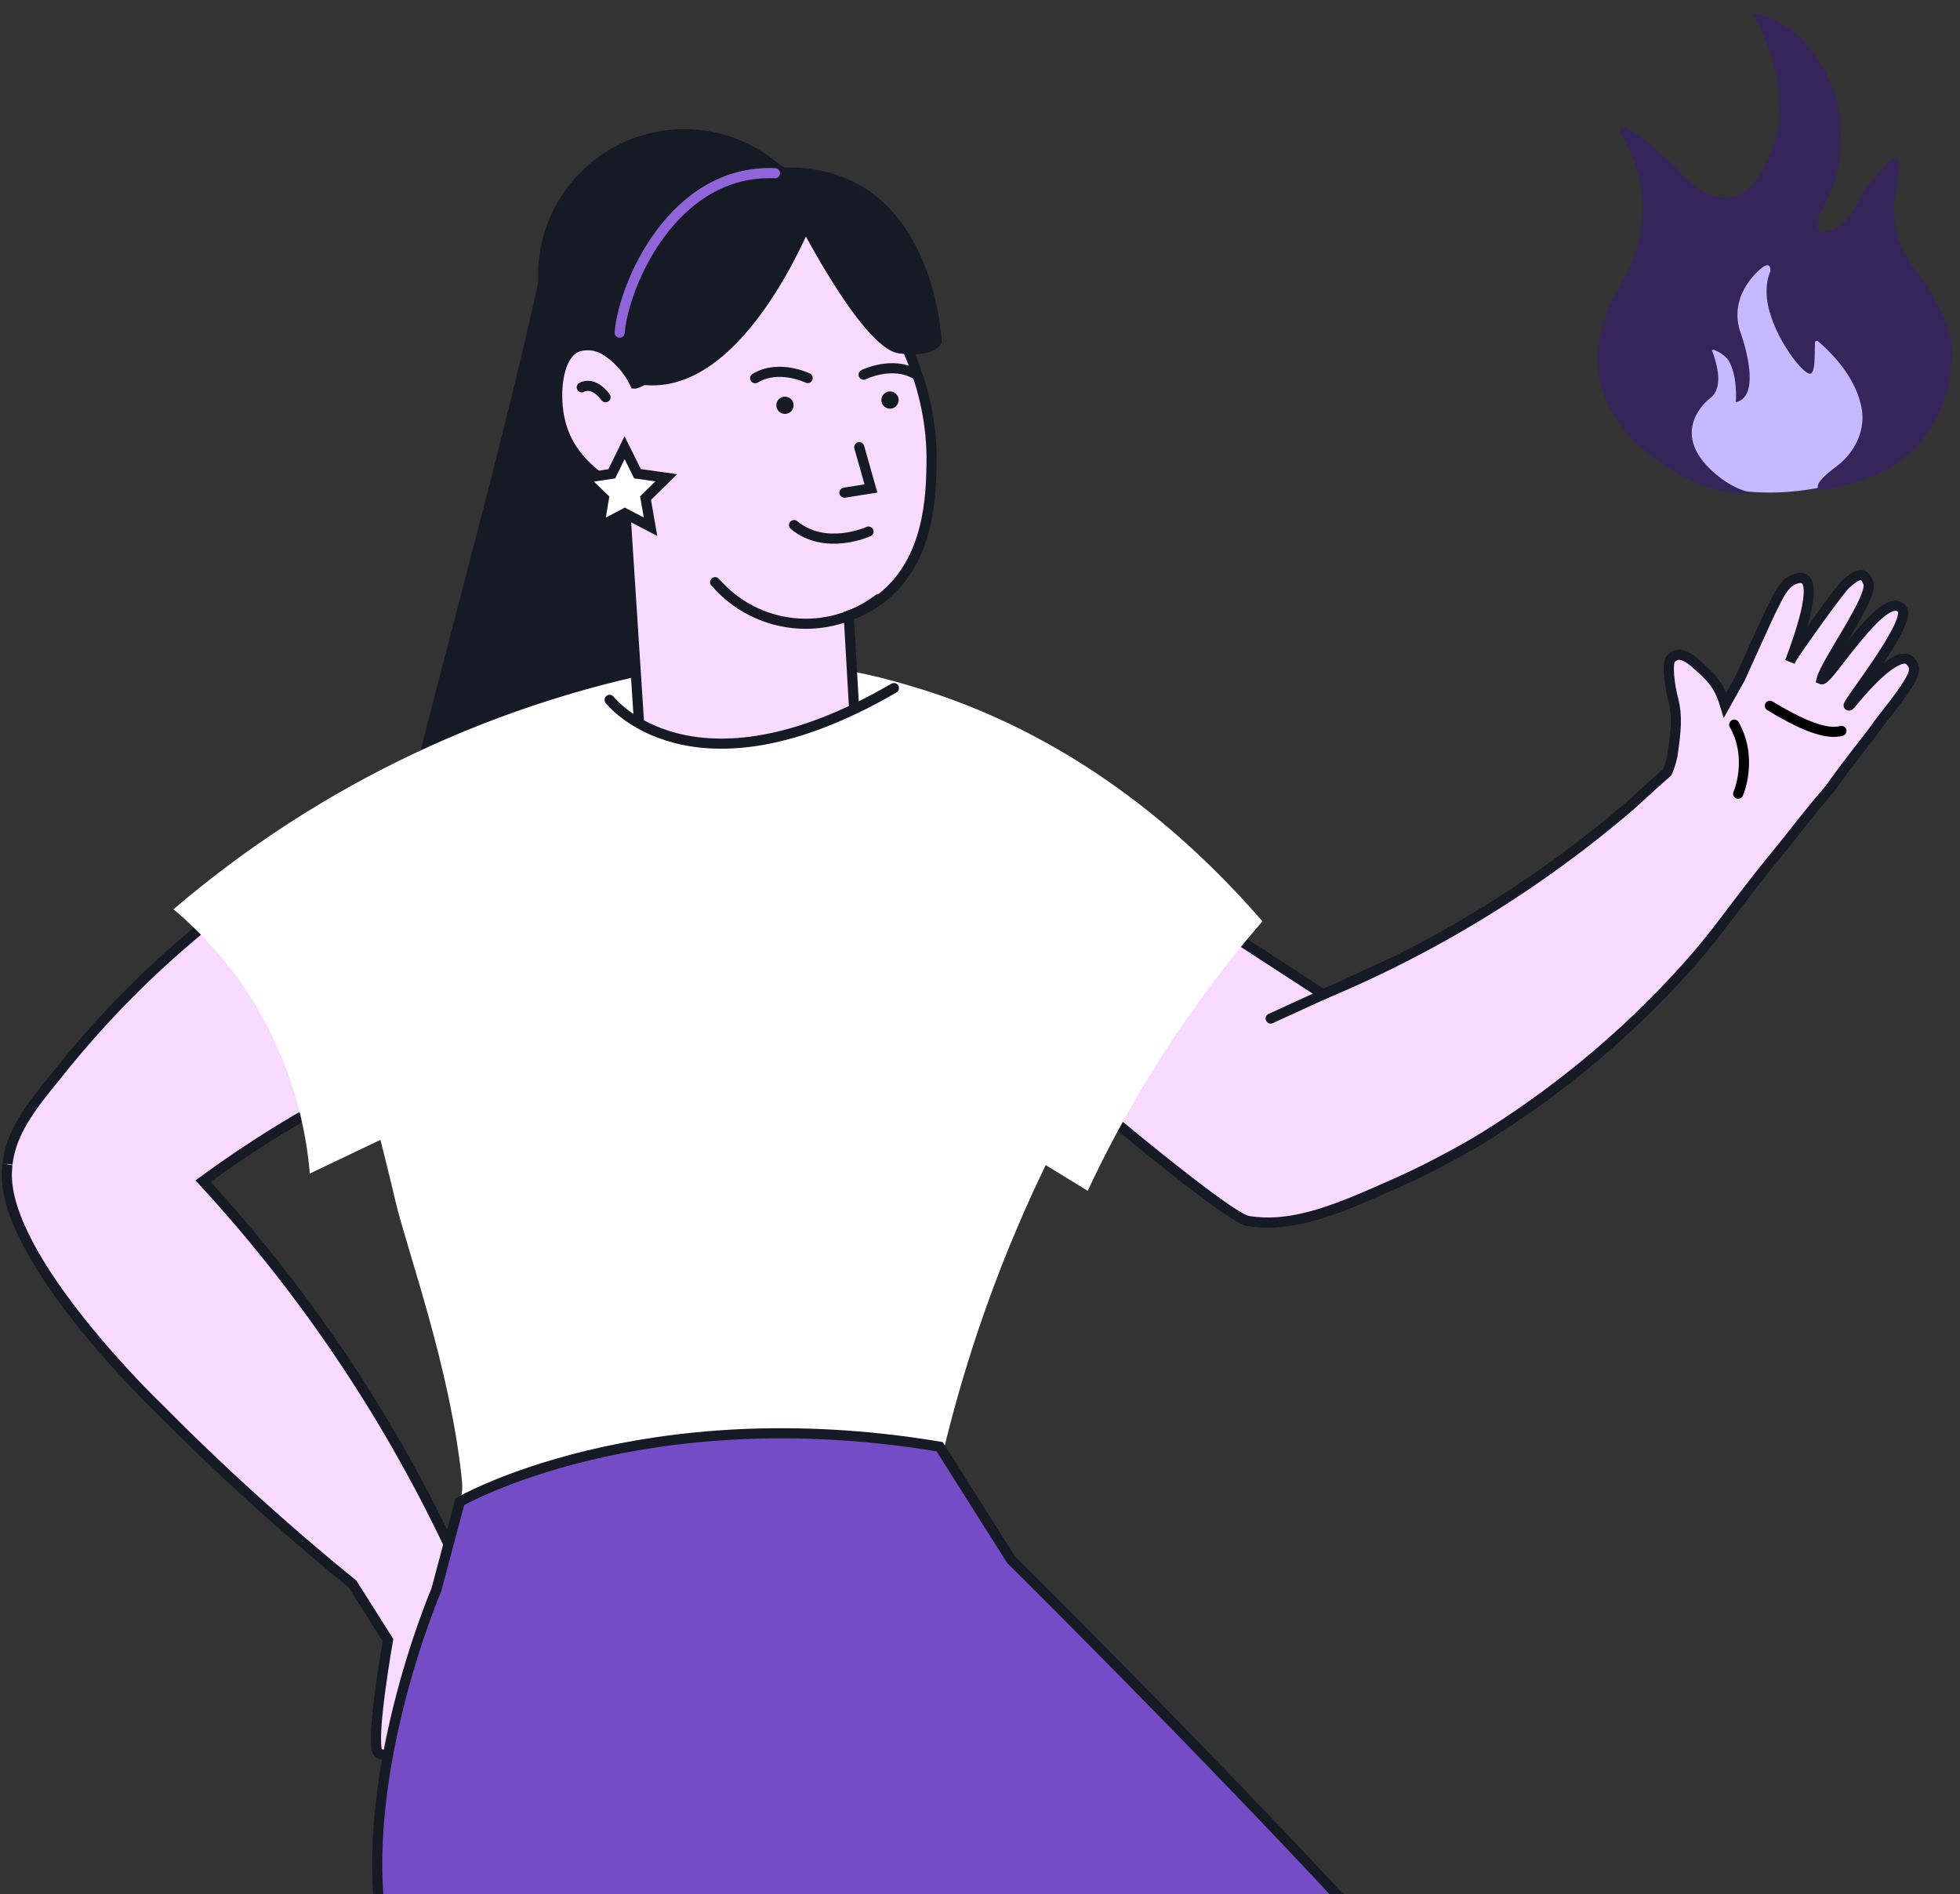 <?xml version="1.0" encoding="UTF-8"?> <svg xmlns="http://www.w3.org/2000/svg" width="387" height="374" viewBox="0 0 387 374" fill="none"><rect x="0" y="0" width="387" height="374" fill="#333333" stroke="none"/><path d="M67.778 171.082C67.968 181.727 68.866 192.349 70.465 202.875C71.175 207.559 71.891 211.306 72.662 214.818C73.433 218.331 74.213 221.459 75.116 225.064C75.981 228.52 76.95 232.341 78.053 237.061C80.384 247.016 88.956 270.044 91.236 292.588C91.692 297.104 88.432 300.227 88.696 306.075C88.696 306.141 88.696 306.207 88.696 306.272C88.768 307.922 88.83 309.618 88.883 311.371C89.078 319.234 88.94 328.083 88.346 337.786L88.758 337.653L150.236 317.99L180.198 308.41L182.071 307.794C182.199 306.959 182.337 306.124 182.484 305.271C182.489 305.227 182.489 305.183 182.484 305.14C183.059 301.738 183.725 298.215 184.481 294.569C186.159 286.512 188.323 277.928 191.114 268.967C192.096 265.777 193.166 262.539 194.324 259.255C196.458 253.161 198.732 247.326 201.143 241.75C202.78 237.933 204.461 234.237 206.186 230.663L206.446 230.118C208.308 226.26 210.226 222.56 212.163 218.991C218.911 206.535 226.584 194.602 235.118 183.294C232.462 179.933 229.553 176.782 226.415 173.867C218.3 166.34 213.975 165.418 200.02 155.128C196.412 152.472 192.85 149.81 189.335 147.142C185.72 144.411 182.148 141.668 178.621 138.912L177.956 139.102C175.377 139.776 172.749 140.245 170.096 140.507C169.206 140.604 168.222 140.682 167.285 140.732C166.723 140.734 166.151 140.783 165.561 140.794L164.942 140.797C158.45 140.957 152.01 139.599 146.134 136.832C144.681 136.715 142.675 136.581 140.284 136.449L137.472 136.309L135.897 136.249C133.084 136.137 130.337 136.043 127.722 135.977L123.972 135.906C119.764 136.551 115.597 137.448 111.496 138.592C106.612 139.933 101.851 141.69 97.266 143.844C88.747 147.727 81.156 153.387 75.005 160.446C72.205 163.709 69.78 167.277 67.778 171.082Z" fill="white"></path><path d="M1.354 231.467C0.711 248.791 31.313 278.06 31.313 278.06C43.443 290.32 56.228 301.915 69.611 312.794L76.604 323.849C76.604 323.849 75.685 329.12 74.964 334.615C74.444 338.722 74.055 342.942 74.325 345.19C74.799 349.266 84.714 343.354 91.041 335.159C92.87 332.876 94.326 330.318 95.355 327.58C97.406 321.752 94.504 314.545 91.166 308.848C90.374 307.52 89.564 306.267 88.791 305.107L88.471 304.743C76.004 278.623 59.697 254.517 40.092 233.225C44.72 229.835 49.686 226.481 54.98 223.219C57.287 221.799 59.591 220.438 61.893 219.137C66.259 216.666 70.597 214.392 74.908 212.315C90.923 204.603 107.761 198.734 125.099 194.818L134.456 190.006L127.204 171.781L125.01 166.278L120.15 154.109L115.167 141.557C115.167 141.557 98.817 146.301 77.28 157.97C64.669 164.782 52.711 172.737 41.554 181.734C39.367 183.516 37.187 185.358 35.012 187.258C26.429 194.797 18.537 203.087 11.429 212.029L11.187 212.33C5.763 218.91 2.227 223.684 1.479 229.789C1.489 229.742 1.398 230.501 1.354 231.467Z" fill="#F9DAFF" stroke="#161A25" stroke-width="2" stroke-miterlimit="10" stroke-linecap="round"></path><path d="M107.137 51.734C98.508 92.627 82.496 146.204 73.857 187.102L137.337 180.76L136.892 51.631L107.137 51.734Z" fill="#161A25"></path><path d="M34.258 179.557C40.166 184.521 45.287 190.353 49.446 196.854C56.099 207.368 60.123 219.33 61.18 231.728L136.718 195.697L143.845 161.142L136.328 131.456C98.612 138.058 63.361 154.667 34.258 179.548L34.258 179.557Z" fill="white"></path><path d="M135.198 83.222C119.259 83.278 106.293 70.402 106.238 54.463C106.183 38.525 119.06 25.559 134.999 25.503C150.938 25.448 163.904 38.324 163.959 54.262C164.014 70.201 151.137 83.167 135.198 83.222Z" fill="#161A25"></path><path d="M370.506 143.54C368.443 146.365 368.256 146.41 364.205 151.767C362.232 154.368 361.723 155.32 360.476 156.747C357.224 160.462 354.292 164.431 351.162 168.25C341.286 180.258 339.748 183.814 330.889 193.369C329.035 195.359 327.576 196.847 326.916 197.517C317.217 207.312 306.453 215.993 294.826 223.398C292.336 225.006 290.151 226.27 288.072 227.402C288.072 227.402 282.026 230.805 276.249 233.374C264.533 238.6 255.548 242.596 246.41 241.09C243.487 240.606 228.027 228.041 221.096 222.317L217.738 219.522L218.421 211.966L243.059 184.521L250.529 189.386L261.26 196.361C268.553 193.332 275.681 189.92 282.614 186.14C296.657 178.503 309.855 169.405 321.99 158.999C325.047 156.162 327.574 153.89 329.199 152.483C329.634 151.443 329.974 150.366 330.215 149.264C330.891 144.453 331.291 141.527 330.309 137.836C329.749 135.756 329.015 130.919 329.961 130.005C330.826 129.231 331.79 128.642 334.389 130.642C337.935 133.765 339.323 135.008 340.617 139.248L343.604 133.905C343.604 133.905 349.372 121.098 349.889 120.163C350.967 118.192 352.237 114.413 355.371 114.133C355.679 114.105 355.987 114.17 356.258 114.319C358.738 115.8 355.472 125.239 353.421 130.699C353.551 130.384 353.704 130.079 353.878 129.787C354.449 128.82 363.731 115.549 364.754 115.085C367.249 112.837 368.202 113.279 368.896 115.101C369.953 117.879 360.518 130.701 359.68 134.138C360.913 134.641 371.885 116.322 375.44 120.121C378.116 122.218 364.453 139.148 365.028 139.325C365.171 139.33 365.353 139.15 365.406 139.076C367.828 136.11 371.61 131.75 374.798 130.34C376.292 129.679 376.982 130.239 377.42 130.808C377.857 131.376 378.191 132.027 377.619 133.428C376.429 136.296 370.971 142.662 370.506 143.54Z" fill="#F9DAFF" stroke="#161A25" stroke-width="2" stroke-miterlimit="10" stroke-linecap="round"></path><path d="M363.578 144.33C361.322 144.927 357.511 144.263 349.464 139.368" stroke="black" stroke-width="2" stroke-linecap="round"></path><path d="M343.201 156.728C344.215 154.385 345.478 148.377 342.42 143.096" stroke="black" stroke-width="2" stroke-linecap="round"></path><path d="M250.893 201.124L274.812 190.157" stroke="#161A25" stroke-width="2" stroke-miterlimit="10" stroke-linecap="round"></path><path d="M249.265 181.924C240.843 191.669 233.248 202.098 226.557 213.103C222.236 220.233 218.3 227.591 214.766 235.143L157.552 200.08L157.414 160.207L168.202 132.557C171.85 133.284 175.584 134.181 179.384 135.33C211.643 144.675 234.556 164.954 249.265 181.924Z" fill="white"></path><path d="M110.115 80.267C110.223 81.454 110.431 82.629 110.736 83.78C111.114 85.153 111.66 86.473 112.362 87.711C115.767 93.754 121.982 96.489 123.221 97.047C124.541 117.457 125.861 137.873 127.181 158.296C128.189 159.661 134.601 168.046 146.041 169.112C160.237 170.441 169.132 159.303 169.71 158.541L167.586 121.572C169.903 120.773 172.076 119.607 174.023 118.119C183.606 110.671 183.833 97.642 183.934 91.558C184.484 61 156.72 39.426 150.931 35.059C150.931 35.059 142.462 55.475 134.095 67.436C133.862 67.775 133.629 68.104 133.386 68.433C130.588 72.276 127.832 75.069 125.444 75.734L125.369 75.734C124.179 73.252 122.367 71.12 120.108 69.547C119.264 68.901 118.279 68.465 117.234 68.275C116.188 68.085 115.113 68.145 114.096 68.453C110.735 69.683 109.648 75.273 110.115 80.267Z" fill="#F9DAFF" stroke="#161A25" stroke-width="2" stroke-miterlimit="10" stroke-linecap="round"></path><path d="M114.869 76.481C114.869 76.481 117.058 75.086 119.562 78.433L114.869 76.481Z" fill="white"></path><path d="M114.869 76.481C114.869 76.481 117.058 75.086 119.562 78.433" stroke="#161A25" stroke-width="2" stroke-miterlimit="10" stroke-linecap="round"></path><path d="M141.219 114.956C145.143 119.523 150.665 122.416 156.654 123.042C162.643 123.668 168.644 121.979 173.428 118.322" stroke="#161A25" stroke-width="2" stroke-miterlimit="10" stroke-linecap="round"></path><path d="M155.001 81.733C154.059 81.737 153.293 80.976 153.289 80.034C153.286 79.091 154.047 78.325 154.989 78.322C155.932 78.318 156.698 79.079 156.701 80.022C156.704 80.964 155.943 81.73 155.001 81.733Z" fill="#161A25"></path><path d="M175.736 80.704C174.793 80.708 174.027 79.947 174.024 79.004C174.02 78.062 174.782 77.296 175.724 77.293C176.666 77.289 177.432 78.05 177.436 78.993C177.439 79.935 176.678 80.701 175.736 80.704Z" fill="#161A25"></path><path d="M188.541 172.47L158.334 178.902L115.702 172.967L120.382 138.168C120.382 138.168 123.773 142.964 132.591 145.033C134.302 145.436 136.042 145.703 137.796 145.831C145.784 146.478 156.933 144.883 172.066 137.979C173.516 137.327 175.014 136.609 176.539 135.845L176.997 135.618C180.839 147.915 184.687 160.199 188.541 172.47Z" fill="white"></path><path d="M159.473 74.65C159.473 74.65 153.764 71.858 149.106 74.686" stroke="#161A25" stroke-width="2" stroke-miterlimit="10" stroke-linecap="round"></path><path d="M170.52 73.983C170.52 73.983 176.219 71.151 180.887 73.947" stroke="#161A25" stroke-width="2" stroke-miterlimit="10" stroke-linecap="round"></path><path d="M171.481 104.967C171.481 104.967 162.992 108.837 156.789 103.687" stroke="#161A25" stroke-width="2" stroke-miterlimit="10" stroke-linecap="round"></path><path d="M169.66 88.309L171.966 96.455L166.729 97.28" stroke="#161A25" stroke-width="2" stroke-miterlimit="10" stroke-linecap="round"></path><path d="M161.801 40.372C161.801 40.372 147.419 80.239 125.366 75.751L109.489 56.938C109.489 56.938 141.591 10.177 161.801 40.372Z" fill="#161A25"></path><path d="M156.569 41.843C156.569 41.843 169.943 68.698 177.408 69.76C184.873 70.821 185.94 67.658 185.94 67.658C185.94 67.658 184.699 31.173 153.146 33.148L156.569 41.843Z" fill="#161A25"></path><path d="M120.371 138.195C120.371 138.195 136.519 159.124 176.5 135.873" stroke="#161A25" stroke-width="2" stroke-miterlimit="10" stroke-linecap="round"></path><path d="M123.32 88.404L120.798 93.559L115.121 94.404L119.24 98.392L118.294 104.047L123.365 101.358L128.445 104.012L127.46 98.363L131.552 94.346L125.869 93.541L123.32 88.404Z" fill="white" stroke="#161A25" stroke-width="2" stroke-miterlimit="10" stroke-linecap="round"></path><path d="M185.524 285.665L199.661 308.017C199.661 308.017 298.224 405.525 302.585 421.577C334.461 423.65 395.082 355.241 381.281 405.997C367.48 456.753 318.239 513.352 318.239 513.352C318.239 513.352 223.099 475.038 221.155 455.192L198.346 435.058L169.731 375.582C169.731 375.582 221.92 475.885 220.569 502.575L136.637 496.559C136.637 496.559 82.871 414.882 76.091 384.022C69.311 353.161 86.16 313.923 86.16 313.923L90.787 296.539C90.787 296.539 126.607 275.841 185.524 285.665Z" fill="#744CC6" stroke="#161A25" stroke-width="2" stroke-miterlimit="10"></path><path d="M134.045 67.445C133.812 67.784 133.579 68.112 133.336 68.441L134.196 67.651L134.045 67.445Z" fill="white" stroke="#161A25" stroke-width="2" stroke-miterlimit="10"></path><path d="M122.356 65.69C123.098 56.27 132.916 33.346 153.024 34.205" stroke="#9165DA" stroke-width="2" stroke-linecap="round" stroke-linejoin="round"></path><path d="M370.269 93.003C348.341 101.81 331.641 94.969 327.147 90.296L325.755 70.03L343.416 47.942L360.694 53.347C373.022 62.896 392.196 84.195 370.269 93.003Z" fill="#C5B9FF"></path><path fill-rule="evenodd" clip-rule="evenodd" d="M359.798 45.818C357.52 45.639 359.85 41.243 359.85 41.243C366.619 28.893 361.897 17.415 361.897 17.415C356.102 3.157 346.12 2.707 346.12 2.707C353.938 17.154 350.826 26.399 350.826 26.399C349.866 29.925 348.75 32.522 347.547 34.452C346.829 35.591 346.073 36.491 345.335 37.199C345.245 37.303 345.152 37.41 345.057 37.519C338.594 42.702 331.159 33.402 331.159 33.402C321.493 23.929 318.619 23.849 320.404 27.032C320.881 27.882 321.523 29.265 321.523 29.265C327.799 42.066 322.124 52.413 319.821 56.611L319.82 56.611L319.82 56.612L319.82 56.612C319.632 56.955 319.466 57.257 319.332 57.516L319.173 57.594C318.945 58.014 318.819 58.26 318.819 58.26C305.582 84.6 336.116 95.806 336.116 95.806C336.116 95.806 340.506 97.727 346.563 97.432C346.563 97.432 343.286 97.138 339.63 94.316C328.34 85.601 337.604 78.675 337.604 78.675C340.506 76.563 338.864 71.579 338.245 69.767C338.213 69.673 338.177 69.586 338.144 69.509C338.031 69.243 337.964 69.084 338.27 69.069C338.664 69.05 340.618 70.071 341.289 71.163C343.154 74.202 342.743 79.409 342.743 79.409C348.438 78.148 343.455 65.05 343.455 65.05C341.368 57.533 348.1 52.708 348.1 52.708C349.314 51.923 349.588 52.62 349.564 53.573C349.55 53.605 349.535 53.638 349.521 53.671C348.976 54.945 348.744 56.503 348.825 58.17C349.163 65.155 355.745 73.821 357.366 73.803C358.288 73.792 358.31 71.153 358.327 69.136C358.331 68.631 358.335 68.165 358.353 67.789C358.388 67.025 358.959 67.367 358.959 67.367C364.372 72.046 366.684 76.492 367.497 80.172C368.486 84.634 366.474 89.243 362.452 92.222C356.912 96.33 359.525 96.731 359.525 96.731C387.632 93.132 385.309 68.532 385.309 68.532L385.311 68.58C384.482 60.976 378.763 54.143 378.763 54.143C373.392 47.163 373.71 42.084 374.224 38.13C374.35 37.158 374.489 36.287 374.612 35.517C374.989 33.153 375.215 31.74 374.455 31.271C373.448 30.651 368.079 36.932 366.467 40.658C365.572 42.693 363.89 44.43 361.646 45.379C361.295 45.54 360.968 45.628 360.695 45.689C360.396 45.776 360.148 45.788 359.927 45.774C359.885 45.788 359.842 45.803 359.798 45.818Z" fill="#36255A"></path></svg> 